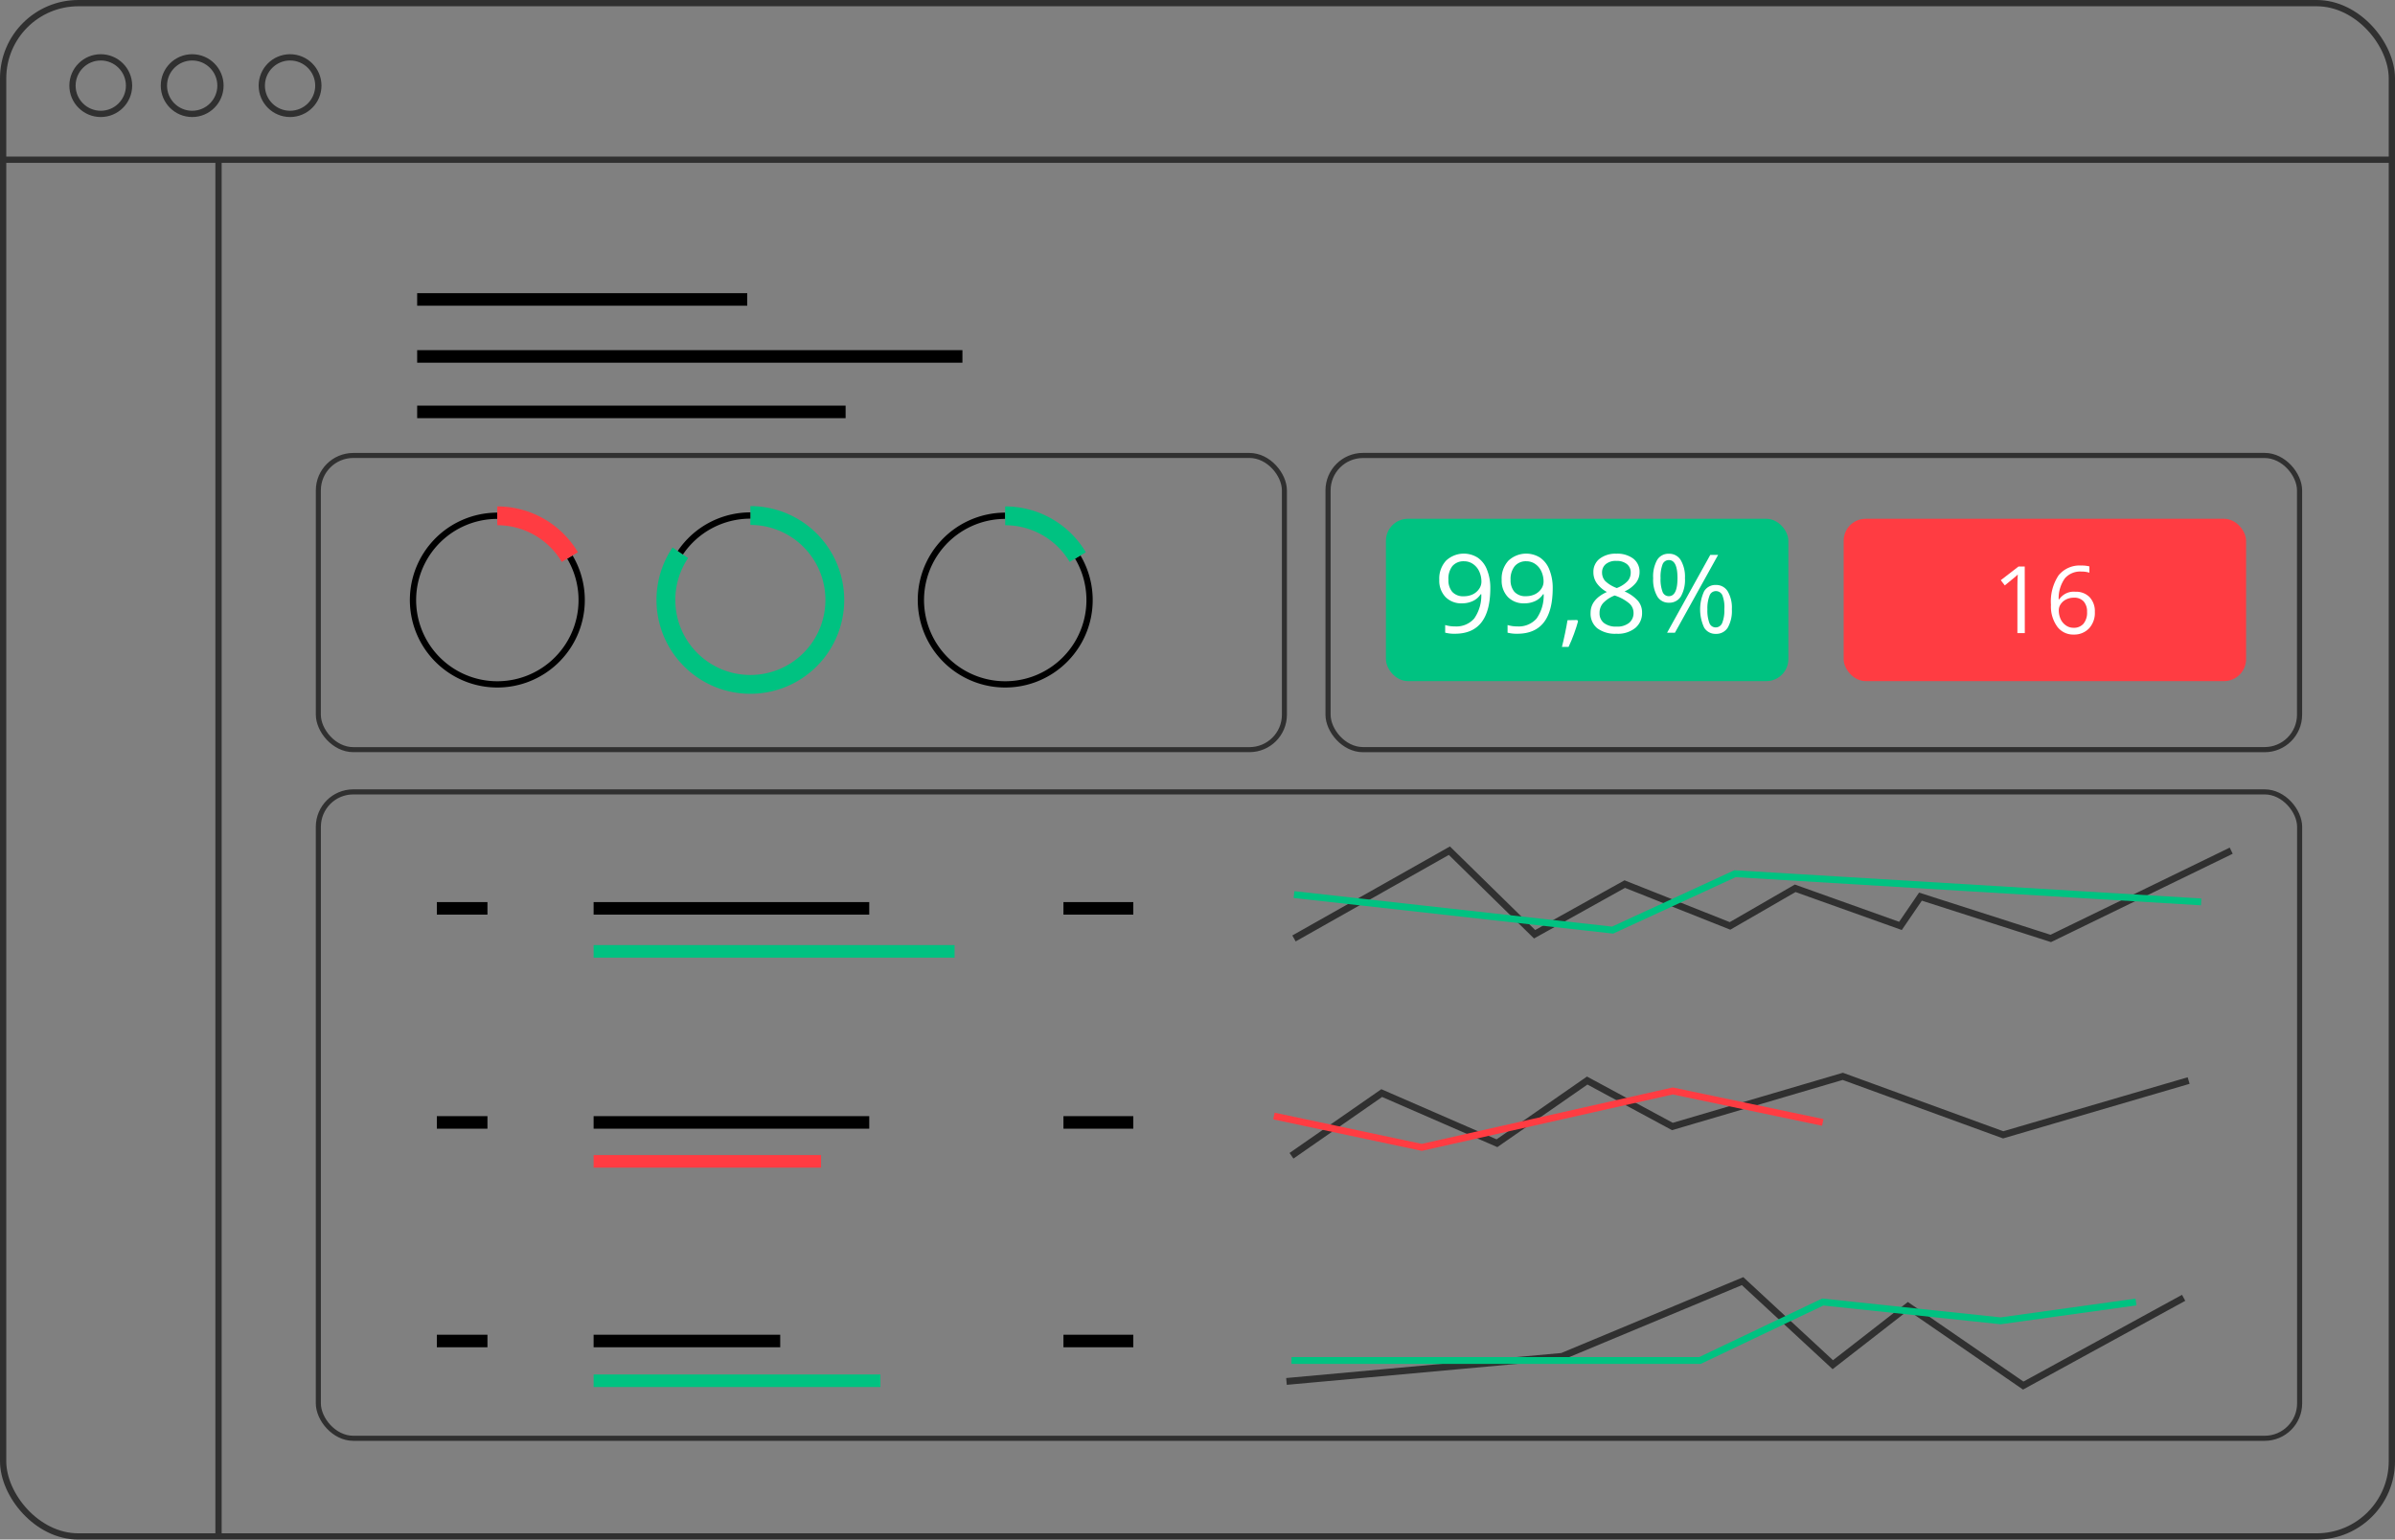 <svg xmlns="http://www.w3.org/2000/svg" viewBox="0 0 381.96 245.61"><rect x="0" y="0" width="381.96" height="245.61" fill="#808080" stroke="none"/><defs><style>.cls-1{fill:#00c281;}.cls-2{fill:#ff3c42;}.cls-10,.cls-11,.cls-12,.cls-13,.cls-14,.cls-15,.cls-16,.cls-3,.cls-5,.cls-6,.cls-7,.cls-8,.cls-9{fill:none;stroke-miterlimit:10;}.cls-14,.cls-15,.cls-16,.cls-3,.cls-6{stroke:#303030;}.cls-4{fill:#fff;}.cls-5,.cls-9{stroke:#000;}.cls-5,.cls-7,.cls-8{stroke-width:2px;}.cls-12,.cls-13,.cls-6{stroke-width:1.09px;}.cls-11,.cls-13,.cls-7{stroke:#00c281;}.cls-10,.cls-12,.cls-8{stroke:#ff3c42;}.cls-10,.cls-11{stroke-width:3px;}.cls-14{stroke-width:0.8px;}.cls-15{stroke-width:0.82px;}.cls-16{stroke-width:0.81px;}</style></defs><title>Asset 1</title><g id="Layer_2" data-name="Layer 2"><g id="Layer_1-2" data-name="Layer 1"><rect class="cls-1" x="221.03" y="82.76" width="64.18" height="25.9" rx="3.51" ry="3.51"/><rect class="cls-2" x="294.03" y="82.76" width="64.18" height="25.9" rx="3.51" ry="3.51"/><rect class="cls-3" x="0.5" y="0.5" width="380.96" height="244.61" rx="12" ry="12"/><circle class="cls-3" cx="16.07" cy="13.66" r="4.51"/><circle class="cls-3" cx="30.65" cy="13.66" r="4.51"/><circle class="cls-3" cx="46.26" cy="13.66" r="4.51"/><line class="cls-3" x1="0.5" y1="25.48" x2="381.46" y2="25.48"/><line class="cls-3" x1="34.85" y1="25.15" x2="34.85" y2="244.85"/><path class="cls-4" d="M322.92,101h-1.18V93.44q0-.95.06-1.79l-.34.32-1.73,1.42-.64-.83,2.82-2.18h1Z"/><path class="cls-4" d="M327.09,96.48a7.54,7.54,0,0,1,1.22-4.7,4.31,4.31,0,0,1,3.61-1.56,4.79,4.79,0,0,1,1.3.14v1a4.16,4.16,0,0,0-1.28-.18,3.24,3.24,0,0,0-2.62,1.07,5.47,5.47,0,0,0-1,3.36h.09A2.79,2.79,0,0,1,331,94.4a3,3,0,0,1,2.26.87,3.27,3.27,0,0,1,.83,2.35,3.63,3.63,0,0,1-.91,2.61,3.23,3.23,0,0,1-2.45,1,3.15,3.15,0,0,1-2.62-1.24A5.5,5.5,0,0,1,327.09,96.48Zm3.58,3.67a2,2,0,0,0,1.61-.65,2.77,2.77,0,0,0,.57-1.88,2.43,2.43,0,0,0-.53-1.66,2,2,0,0,0-1.59-.61,2.68,2.68,0,0,0-1.2.27,2.22,2.22,0,0,0-.87.74,1.72,1.72,0,0,0-.32,1,3.38,3.38,0,0,0,.29,1.4,2.47,2.47,0,0,0,.83,1A2.06,2.06,0,0,0,330.67,100.15Z"/><line class="cls-5" x1="66.53" y1="47.77" x2="119.17" y2="47.77"/><line class="cls-5" x1="66.53" y1="56.86" x2="153.49" y2="56.86"/><line class="cls-5" x1="66.53" y1="65.71" x2="134.86" y2="65.71"/><polyline class="cls-6" points="206.37 149.71 231.15 135.71 244.74 149.04 259.12 141.04 275.91 147.71 286.3 141.71 303.09 147.71 306.28 143.04 327.06 149.71 355.84 135.71"/><polyline class="cls-6" points="205.97 184.38 220.36 174.38 238.74 182.38 253.13 172.38 266.72 179.71 293.89 171.71 319.47 181.04 349.05 172.38"/><polyline class="cls-6" points="205.17 220.38 249.13 216.38 277.91 204.38 292.3 217.71 304.29 208.38 322.67 221.04 348.25 207.04"/><line class="cls-5" x1="94.67" y1="144.91" x2="138.63" y2="144.91"/><line class="cls-5" x1="169.6" y1="144.91" x2="180.74" y2="144.91"/><line class="cls-5" x1="169.6" y1="179.06" x2="180.74" y2="179.06"/><line class="cls-5" x1="169.6" y1="213.93" x2="180.74" y2="213.93"/><line class="cls-5" x1="69.67" y1="213.93" x2="77.74" y2="213.93"/><line class="cls-5" x1="69.67" y1="179.06" x2="77.74" y2="179.06"/><line class="cls-5" x1="69.67" y1="144.91" x2="77.74" y2="144.91"/><line class="cls-5" x1="94.67" y1="179.06" x2="138.63" y2="179.06"/><line class="cls-5" x1="94.67" y1="213.93" x2="124.43" y2="213.93"/><line class="cls-7" x1="94.67" y1="151.77" x2="152.24" y2="151.77"/><line class="cls-8" x1="94.67" y1="185.27" x2="130.94" y2="185.27"/><line class="cls-7" x1="94.67" y1="220.27" x2="140.41" y2="220.27"/><path class="cls-9" d="M79.31,82.28a13.45,13.45,0,1,0,11.57,6.58"/><path class="cls-10" d="M90.88,88.87a13.45,13.45,0,0,0-11.57-6.58"/><path class="cls-9" d="M160.31,82.28a13.45,13.45,0,1,0,11.57,6.58"/><path class="cls-11" d="M171.88,88.87a13.45,13.45,0,0,0-11.57-6.58"/><path class="cls-11" d="M108.5,88.18a13.47,13.47,0,1,0,11.17-5.94"/><path class="cls-9" d="M119.67,82.24a13.46,13.46,0,0,0-11.17,5.94"/><polyline class="cls-12" points="203.17 178.04 226.75 183.04 266.77 174.04 290.7 179.06"/><polyline class="cls-13" points="205.97 217.04 271.11 217.04 290.7 207.71 319.07 210.71 340.65 207.71"/><polyline class="cls-13" points="206.37 142.71 257.18 148.38 276.71 139.38 351.04 143.88"/><rect class="cls-14" x="50.77" y="72.66" width="154.07" height="46.93" rx="5.57" ry="5.57"/><rect class="cls-15" x="211.8" y="72.66" width="154.94" height="46.93" rx="5.57" ry="5.57"/><rect class="cls-16" x="50.77" y="126.33" width="315.98" height="103.12" rx="5.57" ry="5.57"/><path class="cls-4" d="M237.68,93.81q0,7.29-5.64,7.29a5.75,5.75,0,0,1-1.56-.17V99.71a5,5,0,0,0,1.55.22,3.76,3.76,0,0,0,3.08-1.26,6.38,6.38,0,0,0,1.13-3.87h-.1a3,3,0,0,1-1.24,1.08,4,4,0,0,1-1.74.37,3.5,3.5,0,0,1-2.62-1,3.76,3.76,0,0,1-1-2.75,4.22,4.22,0,0,1,1.08-3.06,4.14,4.14,0,0,1,5.06-.47,4.1,4.1,0,0,1,1.46,1.89A7.71,7.71,0,0,1,237.68,93.81Zm-4.18-4.27a2.32,2.32,0,0,0-1.88.78A3.26,3.26,0,0,0,231,92.5a2.83,2.83,0,0,0,.61,1.92,2.34,2.34,0,0,0,1.86.7,3.22,3.22,0,0,0,1.42-.31,2.57,2.57,0,0,0,1-.86,2,2,0,0,0,.37-1.14,3.89,3.89,0,0,0-.35-1.65,2.87,2.87,0,0,0-1-1.19A2.45,2.45,0,0,0,233.51,89.54Z"/><path class="cls-4" d="M247.63,93.81q0,7.29-5.64,7.29a5.75,5.75,0,0,1-1.56-.17V99.71a5,5,0,0,0,1.55.22,3.76,3.76,0,0,0,3.08-1.26,6.38,6.38,0,0,0,1.13-3.87h-.1a3,3,0,0,1-1.24,1.08,4,4,0,0,1-1.74.37,3.5,3.5,0,0,1-2.62-1,3.76,3.76,0,0,1-1-2.75,4.22,4.22,0,0,1,1.08-3.06,4.14,4.14,0,0,1,5.06-.47,4.1,4.1,0,0,1,1.46,1.89A7.71,7.71,0,0,1,247.63,93.81Zm-4.18-4.27a2.32,2.32,0,0,0-1.88.78,3.26,3.26,0,0,0-.66,2.17,2.83,2.83,0,0,0,.61,1.92,2.34,2.34,0,0,0,1.86.7,3.22,3.22,0,0,0,1.42-.31,2.57,2.57,0,0,0,1-.86,2,2,0,0,0,.37-1.14,3.89,3.89,0,0,0-.35-1.65,2.87,2.87,0,0,0-1-1.19A2.45,2.45,0,0,0,243.45,89.54Z"/><path class="cls-4" d="M251.54,98.91l.13.2q-.22.85-.64,2t-.87,2.09H249.1q.23-.88.5-2.18t.39-2.08Z"/><path class="cls-4" d="M257.79,88.33a4.21,4.21,0,0,1,2.69.79,2.63,2.63,0,0,1,1,2.18,2.72,2.72,0,0,1-.57,1.67,5,5,0,0,1-1.82,1.38,6.11,6.11,0,0,1,2.15,1.52,2.85,2.85,0,0,1,.64,1.84,3.08,3.08,0,0,1-1.08,2.47,4.41,4.41,0,0,1-3,.92,4.73,4.73,0,0,1-3.06-.87,3,3,0,0,1-1.07-2.47q0-2.13,2.6-3.32A4.79,4.79,0,0,1,254.63,93a3,3,0,0,1-.51-1.72,2.62,2.62,0,0,1,1-2.15A4.14,4.14,0,0,1,257.79,88.33ZM255.1,97.8a1.92,1.92,0,0,0,.71,1.59,3.1,3.1,0,0,0,2,.57,3,3,0,0,0,2-.59,2,2,0,0,0,.71-1.63,2,2,0,0,0-.66-1.46A6.77,6.77,0,0,0,257.51,95a5,5,0,0,0-1.83,1.2A2.33,2.33,0,0,0,255.1,97.8Zm2.67-8.32a2.5,2.5,0,0,0-1.67.51,1.69,1.69,0,0,0-.6,1.36,2,2,0,0,0,.5,1.34,5.25,5.25,0,0,0,1.85,1.12,4.64,4.64,0,0,0,1.72-1.1,2,2,0,0,0,.5-1.37,1.67,1.67,0,0,0-.62-1.36A2.6,2.6,0,0,0,257.77,89.48Z"/><path class="cls-4" d="M268.72,92.22a5.37,5.37,0,0,1-.65,2.93,2.14,2.14,0,0,1-1.91,1,2.08,2.08,0,0,1-1.85-1,5.32,5.32,0,0,1-.66-2.9,5.4,5.4,0,0,1,.63-2.91,2.09,2.09,0,0,1,1.87-1,2.13,2.13,0,0,1,1.89,1A5.23,5.23,0,0,1,268.72,92.22Zm-3.89,0a5.71,5.71,0,0,0,.31,2.17,1.06,1.06,0,0,0,1,.72q1.39,0,1.39-2.89t-1.39-2.87a1.06,1.06,0,0,0-1,.71A5.64,5.64,0,0,0,264.83,92.22Zm9.18-3.7-6.89,12.42h-1.25l6.89-12.42Zm2.19,8.68a5.35,5.35,0,0,1-.65,2.92,2.14,2.14,0,0,1-1.91,1,2.08,2.08,0,0,1-1.86-1,6.88,6.88,0,0,1,0-5.8,2.09,2.09,0,0,1,1.87-1,2.15,2.15,0,0,1,1.88,1A5.13,5.13,0,0,1,276.2,97.19Zm-3.9,0a5.68,5.68,0,0,0,.31,2.17,1.06,1.06,0,0,0,1,.72,1.11,1.11,0,0,0,1.05-.71,5.29,5.29,0,0,0,.34-2.18A5.17,5.17,0,0,0,274.7,95a1.11,1.11,0,0,0-1.05-.7,1.06,1.06,0,0,0-1,.7A5.54,5.54,0,0,0,272.3,97.19Z"/></g></g></svg>